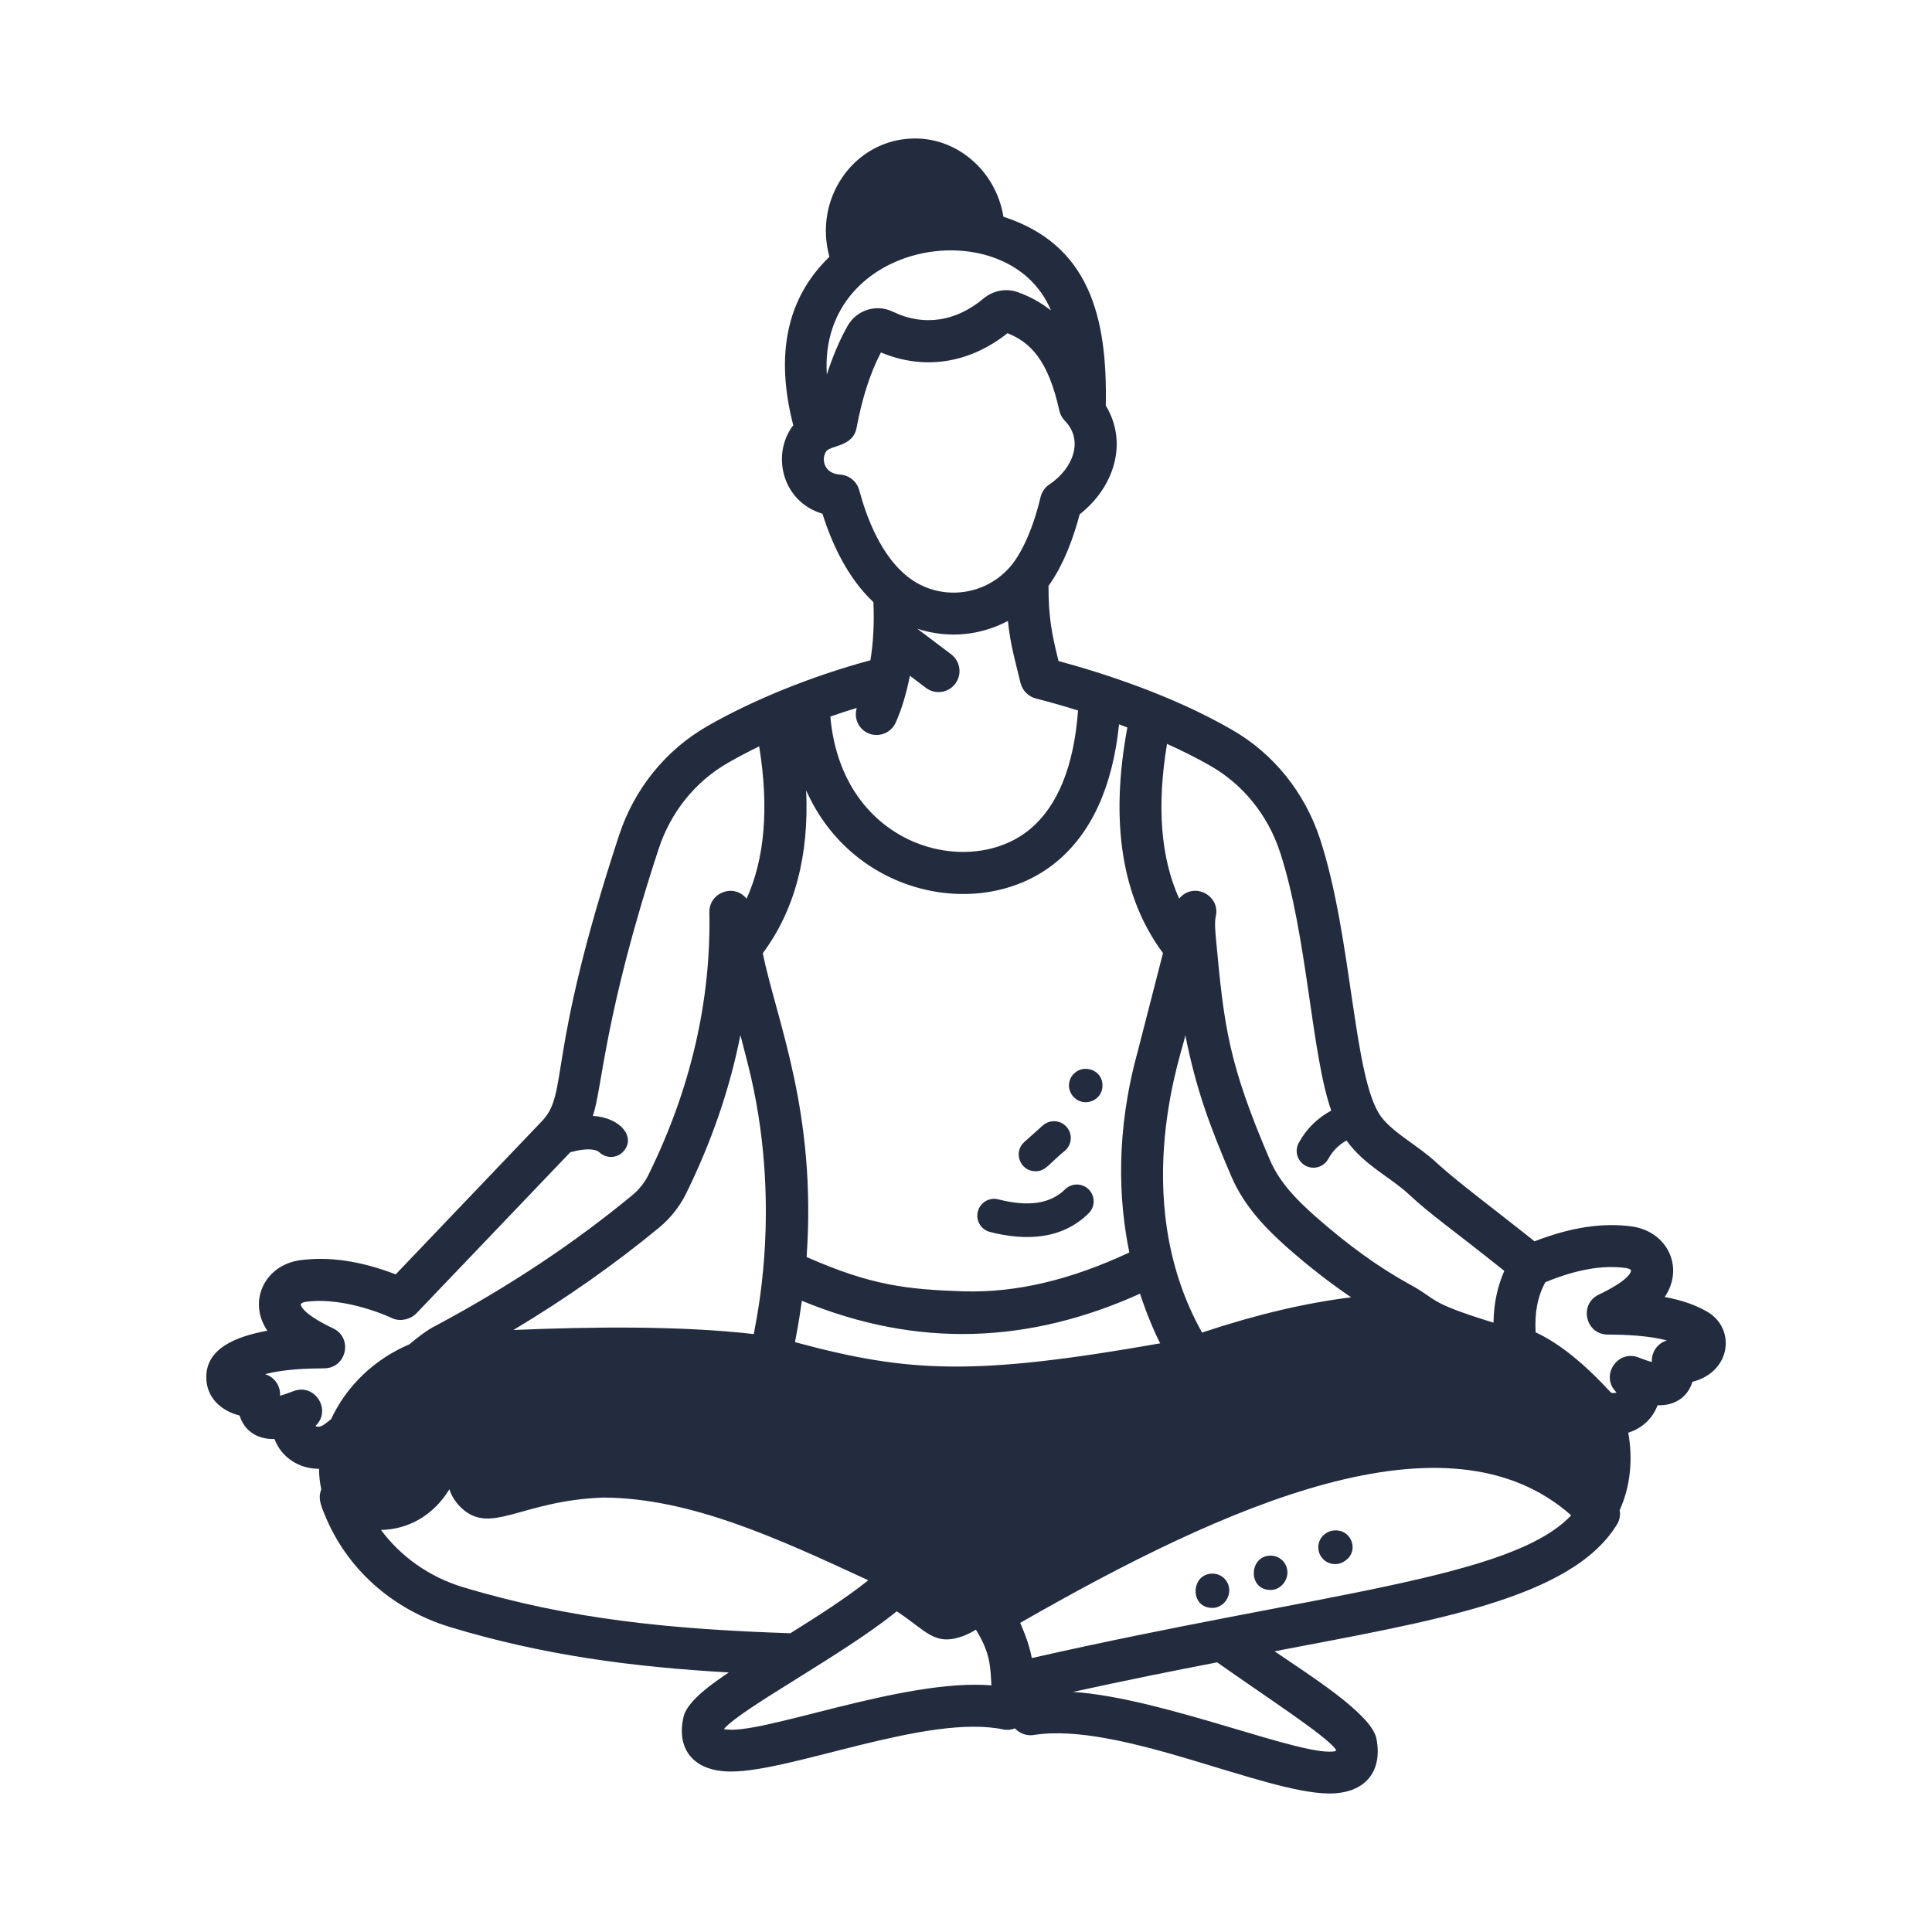 <?xml version="1.0" encoding="UTF-8"?> <svg xmlns="http://www.w3.org/2000/svg" viewBox="0 0 100 100" fill-rule="evenodd"><path d="m10.68 71.402c0.055 0.969 0.773 1.625 1.723 1.867 0.223 0.73 0.84 1.238 1.805 1.215 0.363 0.973 1.293 1.539 2.277 1.539h0.027c0 0.34 0.039 0.695 0.117 1.062-0.168 0.422-0.051 0.766 0.168 1.289 1.121 2.797 3.488 4.926 6.504 5.844 4.832 1.461 9.398 2.059 14.422 2.348-0.715 0.48-2.129 1.434-2.336 2.269-0.391 1.598 0.41 2.859 2.449 2.859 3.18 0 10.219-3 14.105-2.176 0.203 0.043 0.406 0.012 0.59-0.059 0.242 0.262 0.605 0.402 0.969 0.344 4.406-0.707 11.922 3.027 15.316 3.027 1.871 0 2.762-1.168 2.426-2.844-0.25-1.281-3.551-3.336-5.269-4.516 8.156-1.566 15.352-2.699 17.723-6.566 0.164-0.266 0.145-0.477 0.16-0.578 0-0.051-0.02-0.098-0.027-0.148 0.574-1.258 0.691-2.676 0.449-4.023 0.734-0.23 1.273-0.754 1.516-1.418 0.922 0.031 1.578-0.457 1.805-1.215 2.016-0.512 2.25-2.754 0.785-3.617-0.602-0.355-1.324-0.609-2.219-0.773 1.023-1.508 0.164-3.367-1.668-3.648-1.535-0.215-3.199 0.039-5.07 0.766-1.797-1.441-4.035-3.109-5.039-4.039-1.012-0.945-2.238-1.535-2.902-2.41-1.445-1.961-1.477-9.234-3.164-14.387-0.793-2.406-2.41-4.414-4.559-5.644-3.109-1.797-6.742-2.953-8.973-3.555-0.344-1.375-0.52-2.246-0.52-3.887 0.84-1.172 1.344-2.676 1.613-3.707 1.773-1.387 2.527-3.695 1.352-5.629 0.094-4.621-0.875-8.344-5.297-9.773-0.395-2.434-2.516-4.223-4.906-4.039-2.871 0.195-4.926 3.102-4.102 6.113-2.199 2.117-2.82 5.047-1.871 8.719-1.133 1.457-0.621 3.941 1.512 4.578 0.473 1.512 1.285 3.305 2.637 4.578 0.047 1.086-0.004 2.09-0.156 3.008-3.043 0.816-6.141 2.082-8.449 3.414-2.148 1.234-3.769 3.238-4.562 5.648-3.809 11.594-2.586 13.289-3.977 14.777l-7.582 7.945c-1.832-0.699-3.465-0.938-4.988-0.727-1.812 0.277-2.68 2.137-1.656 3.644-1.59 0.293-3.25 0.91-3.156 2.523zm34.691-33.359c0.414 0 0.812-0.238 0.992-0.645 0.332-0.738 0.559-1.559 0.734-2.422l0.824 0.625c0.477 0.363 1.16 0.27 1.523-0.211 0.363-0.48 0.266-1.16-0.211-1.523l-1.754-1.324c1.625 0.531 3.281 0.34 4.691-0.402 0.133 1.297 0.406 2.168 0.652 3.207 0.094 0.402 0.43 0.715 0.789 0.805 0.738 0.188 1.469 0.398 2.188 0.621-0.211 2.867-1.043 4.941-2.492 6.148-3.148 2.621-9.738 0.926-10.328-5.832 0.449-0.156 0.902-0.309 1.367-0.449-0.215 0.715 0.305 1.402 1.023 1.402zm9.293 6.582c1.836-1.508 2.926-3.91 3.258-7.133 0.145 0.055 0.289 0.105 0.43 0.16-0.91 4.887-0.289 8.809 1.844 11.68l-1.312 5.109c-1.141 4.141-0.988 7.668-0.43 10.387-3.047 1.422-5.836 2.086-8.559 2.012-2.949-0.098-4.797-0.301-8.145-1.777 0.527-7.496-1.535-12.176-2.269-15.723 1.641-2.207 2.402-5.023 2.246-8.43 2.453 5.523 9.164 6.816 12.938 3.715zm4.344 22.336c0.344 1.055 0.719 1.93 1.043 2.57-9.602 1.688-13 1.535-18.902-0.062 0.109-0.637 0.168-0.801 0.355-2.141 6.023 2.488 11.801 2.203 17.504-0.367zm3.211 2.012c-3.969-7.082-0.871-14.93-0.867-15.398 0.555 2.809 1.277 4.738 2.387 7.328 0.676 1.566 1.816 2.711 2.848 3.633 1.145 1.012 2.25 1.867 3.348 2.613-2.356 0.289-4.93 0.895-7.715 1.824zm-23.895-15.395 0.367 1.426c1.91 7.434 0.352 13.723 0.324 14.047-3.797-0.434-8.352-0.383-12.441-0.211 2.738-1.641 5.227-3.391 7.539-5.297 0.586-0.484 1.07-1.094 1.398-1.762 1.324-2.691 2.266-5.434 2.812-8.203zm-18.605 25.613c1.402-0.031 2.695-0.727 3.543-2.106 0.082 0.27 0.238 0.559 0.512 0.859 1.57 1.633 3.117-0.289 7.481-0.43 4.492 0.031 8.961 2.094 13.688 4.281-1.211 0.969-2.707 1.91-4.035 2.742-6.137-0.207-11.395-0.707-16.984-2.398-1.707-0.523-3.191-1.578-4.203-2.949zm17.75 10.305c0.883-1.059 6.234-3.883 8.945-6.094 1.535 0.996 1.934 1.824 3.434 1.281 0.238-0.086 0.531-0.246 0.664-0.332 0.762 1.23 0.742 1.906 0.805 2.883-4.613-0.375-12.078 2.66-13.848 2.262zm31.668 1.051c0.004 0.035 0.008 0.062 0.008 0.086-1.539 0.398-8.906-2.758-13.609-3.059 2.863-0.629 5.402-1.133 7.465-1.531 2.414 1.715 5.617 3.777 6.137 4.504zm-15.73-4.727c-0.176-0.918-0.57-1.73-0.602-1.82 10.648-6.106 22.113-11.242 28.52-5.566-3.125 3.312-13.051 4.012-27.918 7.387zm30.773-20.184c0.148 0.023 0.234 0.094 0.242 0.105 0.008 0.047 0.012 0.465-1.672 1.27-1.039 0.496-0.688 2.062 0.461 2.066 0.906 0.004 2.09 0.047 3.07 0.305-0.492 0.141-0.812 0.609-0.781 1.117-0.164-0.043-0.383-0.117-0.684-0.234-1.098-0.434-2.008 0.961-1.16 1.789 0.004 0.004 0.012 0.012 0.016 0.016-0.07 0.035-0.176 0.047-0.266 0.02-0.008 0-0.012-0.004-0.016-0.004-1.445-1.559-2.68-2.551-3.906-3.125-0.059-1.016 0.105-1.871 0.504-2.594 1.609-0.664 2.988-0.902 4.191-0.73zm-17.93-21.543c1.422 4.336 1.625 10.484 2.656 13.391-0.707 0.383-1.281 0.93-1.684 1.672-0.316 0.582 0.109 1.285 0.762 1.285 0.309 0 0.605-0.164 0.766-0.453 0.23-0.422 0.551-0.734 0.945-0.957 0.902 1.27 2.269 1.898 3.211 2.773 1.207 1.121 1.949 1.578 4.957 3.977-0.355 0.805-0.547 1.699-0.559 2.68-3.508-1.082-2.836-1.168-4.328-1.977-1.613-0.883-3.231-2.055-4.949-3.574-0.895-0.797-1.789-1.695-2.293-2.863-2.164-5.043-2.375-6.941-2.789-11.387-0.039-0.414-0.086-0.934-0.02-1.203 0.273-1.113-1.148-1.848-1.891-0.945-0.957-2.113-1.164-4.793-0.629-8.008 0.824 0.371 1.59 0.758 2.269 1.148 1.68 0.969 2.953 2.547 3.574 4.441zm-11.852-28.023c-0.512-0.402-1.082-0.727-1.746-0.957-0.582-0.203-1.25-0.074-1.742 0.336-1.391 1.164-3.047 1.48-4.707 0.68-0.84-0.406-1.859-0.086-2.324 0.727-0.426 0.75-0.781 1.598-1.082 2.531-0.445-7.008 9.426-8.547 11.602-3.316zm-9.926 9.301c-0.121-0.449-0.516-0.773-0.977-0.805-1.078-0.07-0.961-1.188-0.586-1.316 0.371-0.199 1.27-0.254 1.426-1.098 0.293-1.562 0.707-2.848 1.262-3.91 2.25 0.949 4.609 0.551 6.551-0.996 1.191 0.477 2.106 1.395 2.684 4.008 0.043 0.199 0.145 0.383 0.285 0.527 0.996 1.016 0.414 2.484-0.801 3.293-0.23 0.152-0.391 0.387-0.457 0.656-0.363 1.551-0.957 2.906-1.59 3.625-1.355 1.543-3.676 1.762-5.277 0.504-1.379-1.082-2.129-3.039-2.519-4.488zm-27.688 45.453c1.152-0.004 1.5-1.574 0.461-2.066-1.684-0.801-1.68-1.227-1.68-1.254 0.012-0.023 0.098-0.094 0.234-0.117 2.164-0.309 4.621 0.898 4.535 0.859 0.43 0.176 0.938 0.02 1.203-0.25l7.981-8.355c0.988-0.27 1.371-0.121 1.512 0.008 0.352 0.328 0.902 0.309 1.23-0.043 0.668-0.715-0.102-1.754-1.574-1.848 0.492-1.414 0.566-5.168 3.41-13.832 0.625-1.898 1.895-3.473 3.582-4.441 0.523-0.301 1.066-0.582 1.617-0.855 0.512 3.16 0.293 5.805-0.652 7.887-0.66-0.816-1.941-0.316-1.926 0.699 0.09 4.598-0.973 9.172-3.156 13.598-0.195 0.398-0.484 0.762-0.832 1.047-3.016 2.492-6.348 4.707-10.188 6.766-0.402 0.188-1.02 0.668-1.355 0.957-1.801 0.762-3.254 2.152-4.047 3.871-0.312 0.238-0.551 0.492-0.812 0.355l0.016-0.016c0.844-0.828-0.066-2.223-1.164-1.785-0.297 0.117-0.52 0.191-0.684 0.234 0.035-0.496-0.277-0.969-0.777-1.117 0.977-0.254 2.164-0.297 3.066-0.301z" fill="#232c3f"></path><path d="m51.238 63.766c1.867 0.477 3.734 0.391 5.109-0.965 0.344-0.336 0.348-0.887 0.012-1.23s-0.887-0.348-1.23-0.012c-0.762 0.75-1.891 0.918-3.457 0.52-0.465-0.121-0.938 0.16-1.059 0.625-0.121 0.469 0.16 0.941 0.625 1.062z" fill="#232c3f"></path><path d="m53.598 60.625c0.539 0 0.715-0.414 1.535-1.074 0.359-0.32 0.391-0.871 0.07-1.227-0.32-0.359-0.871-0.387-1.227-0.07l-0.957 0.855c-0.594 0.527-0.219 1.516 0.578 1.516z" fill="#232c3f"></path><path d="m57.066 56.18c0-0.809-0.98-1.121-1.477-0.609-0.305 0.277-0.383 0.84 0 1.227 0.531 0.535 1.477 0.172 1.477-0.617z" fill="#232c3f"></path><path d="m62.754 81.449c-1.121 0-1.199 1.777 0 1.777 0.48 0 0.871-0.43 0.871-0.91 0-0.48-0.387-0.867-0.871-0.867z" fill="#232c3f"></path><path d="m65.766 80.52c-1.121 0-1.199 1.777 0 1.777 0.48 0 0.871-0.43 0.871-0.91s-0.391-0.867-0.871-0.867z" fill="#232c3f"></path><path d="m68.559 79.41c-0.375 0.301-0.434 0.848-0.133 1.223s0.848 0.434 1.223 0.133l0.051-0.039c0.375-0.301 0.41-0.828 0.109-1.203-0.301-0.375-0.875-0.41-1.25-0.113z" fill="#232c3f"></path></svg> 